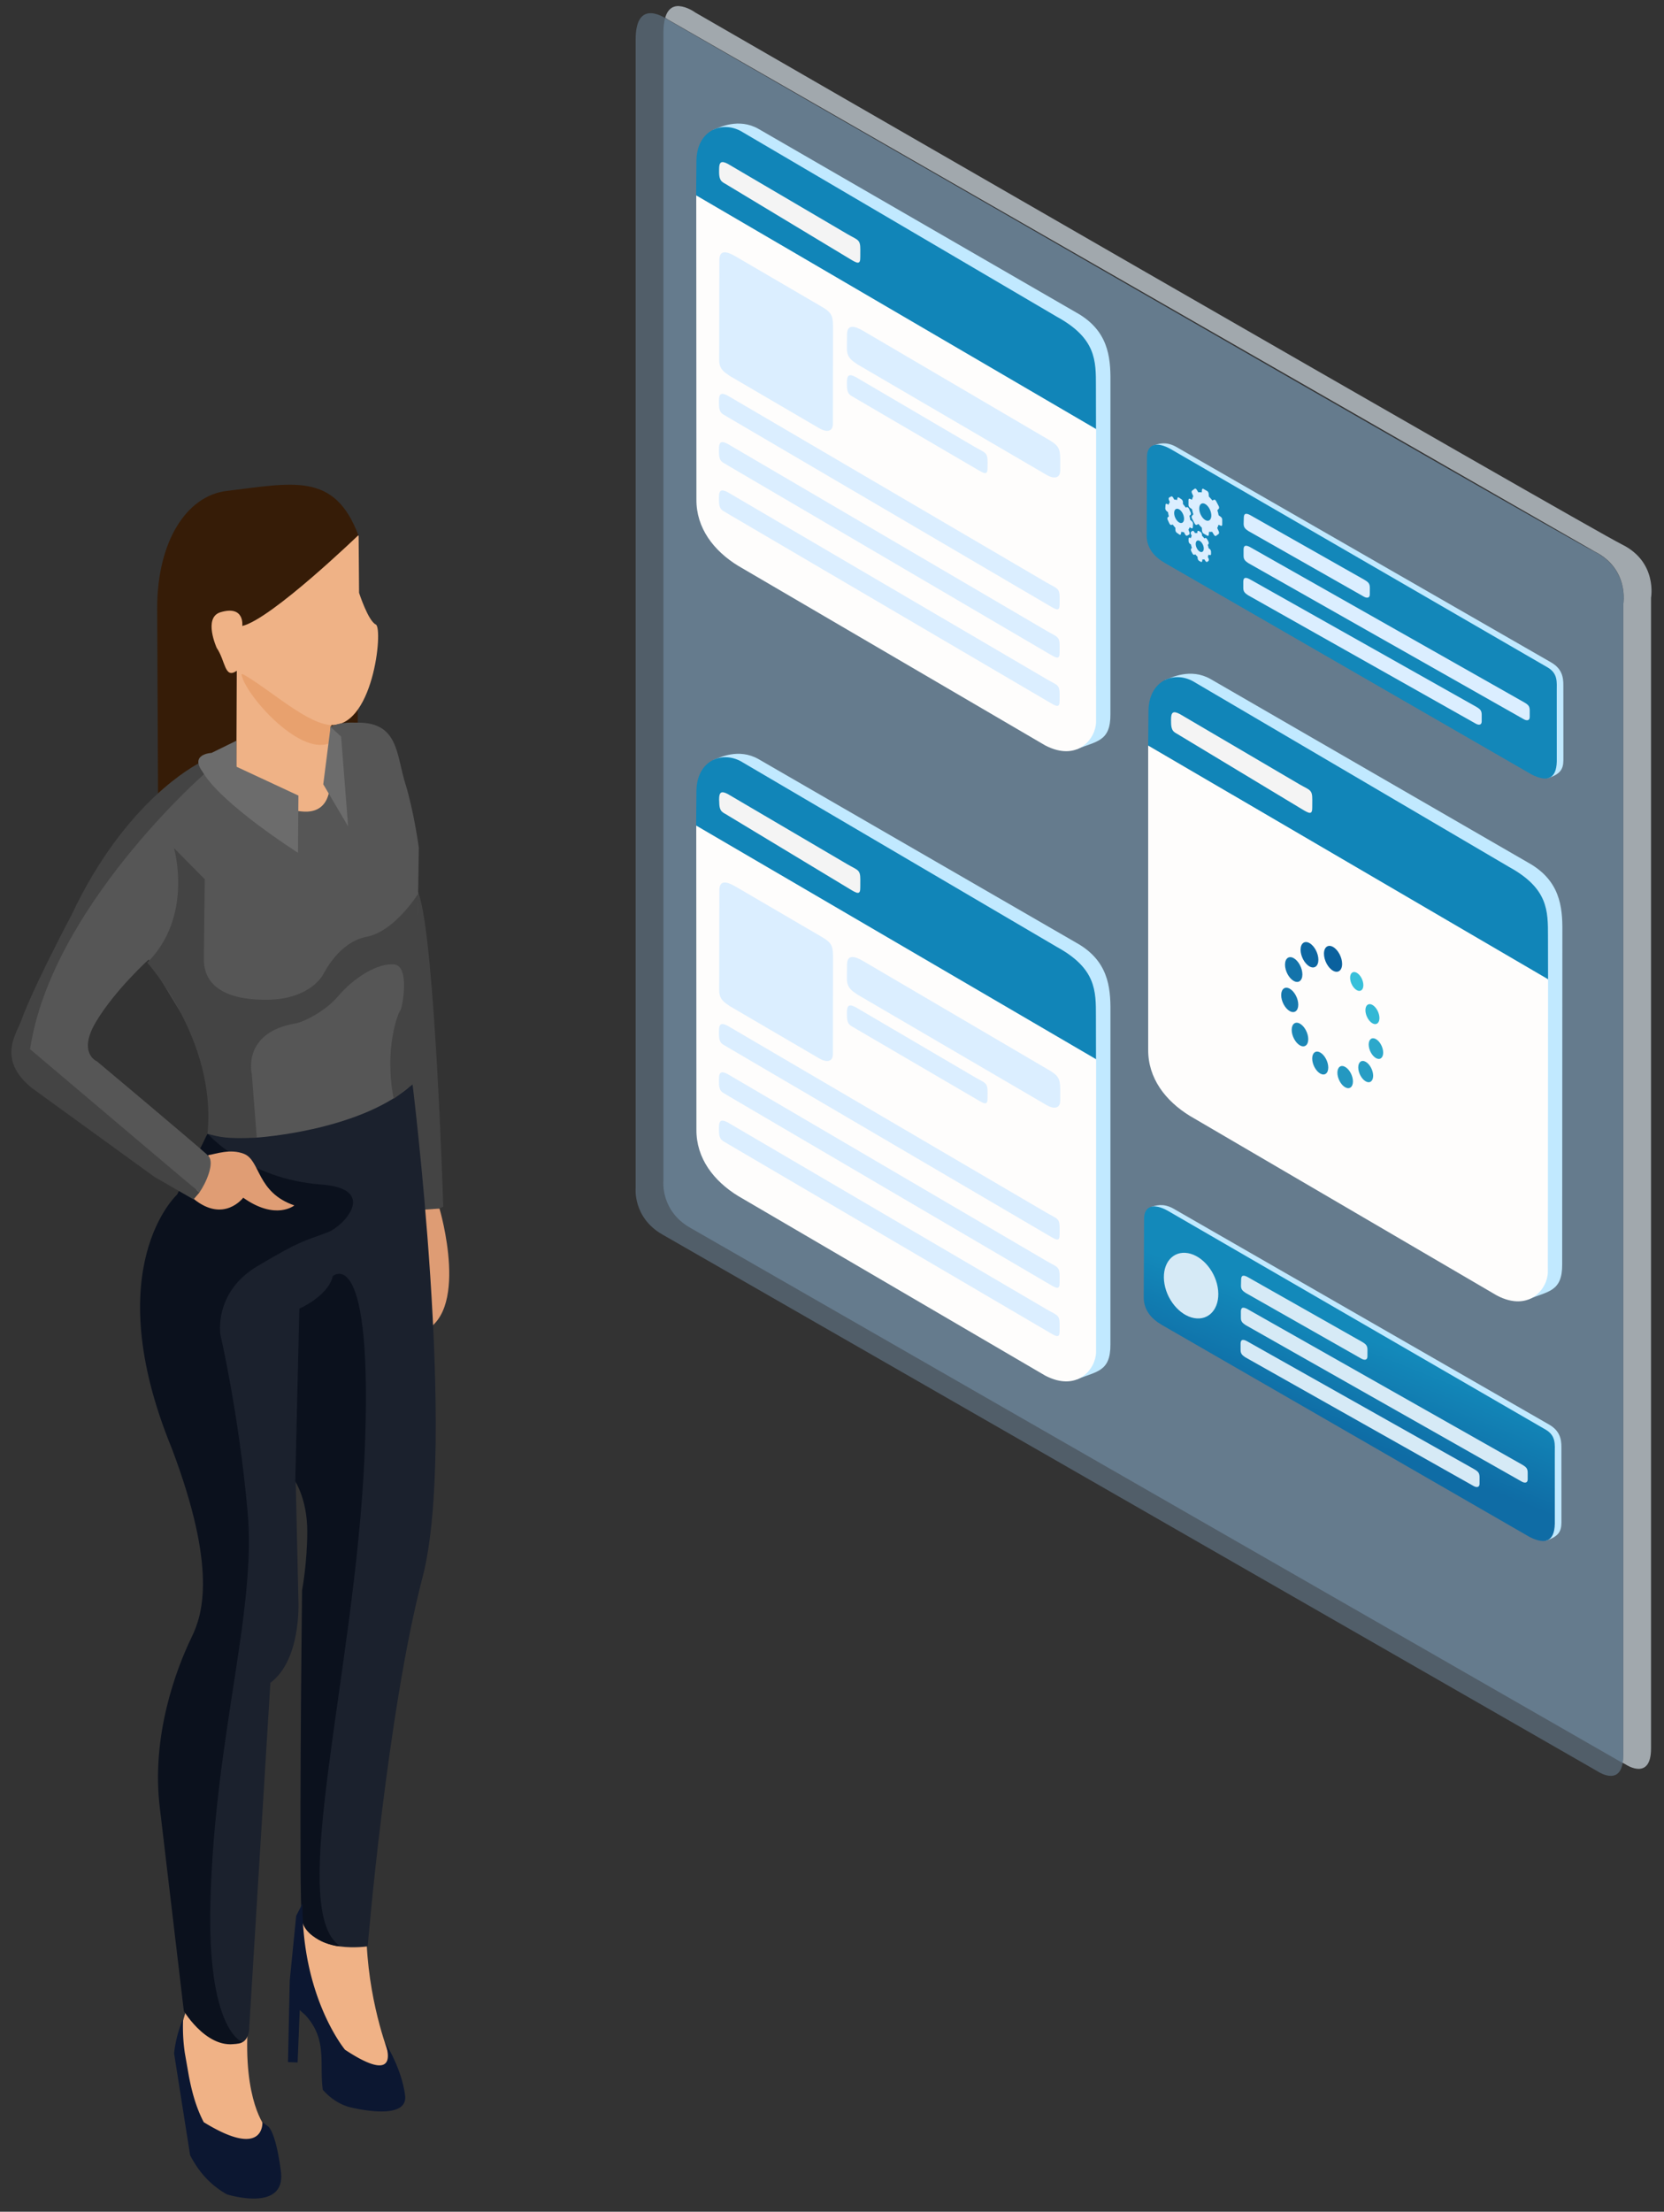<svg xmlns="http://www.w3.org/2000/svg" xmlns:xlink="http://www.w3.org/1999/xlink" width="495.118" height="657.638" viewBox="0 0 131 174" xmlns:v="https://vecta.io/nano"><rect x="0" y="0" width="131" height="174" fill="#333333" stroke="none"/><defs><linearGradient id="A" x1="169.639" y1="65.208" x2="163.136" y2="83.56" gradientUnits="userSpaceOnUse"><stop offset="0" stop-color="#1389ba"/><stop offset="1" stop-color="#0f6ca5"/></linearGradient><linearGradient id="B" gradientUnits="userSpaceOnUse"><stop offset="0" stop-color="#1185b8"/></linearGradient><linearGradient xlink:href="#B" id="C" x1="64.53" y1="50.788" x2="61.322" y2="57.933"/><linearGradient xlink:href="#B" id="D" x1="64.53" y1="50.788" x2="61.322" y2="57.933"/><path id="E" d="M120.143 38.696c.975-.332 2.386-.964 4.274-.026l67.87 37.29c1.81 1.026 2.03 2.525 1.806 4.263l-1.635 14.35c-.223 1.73-.834 2.69-3.37 3.65z"/><path id="F" d="M118.643 40.99c.28-2.413 2.163-3.21 4.84-1.734l68.035 37.718c1.81 1.06 1.365 2.748 1.184 4.364l-1.548 13.555c-.482 3.486-2.398 4.1-5.128 2.818l-66.3-36.562c-1.882-1.062-3.047-2.555-2.9-4.84z"/><path id="G" d="M135.278 57.66c.12-.908.704-.852 1.47-.414L186.126 83.9c.86.48 1.03.737.893 1.72l-.125 1.084c-.097.687-.668.777-1.272.422L135.887 60.25c-.423-.3-.86-.54-.75-1.352z"/><path id="H" d="M136.03 51.52c.12-.908.704-.852 1.47-.414l20.423 11.027c.86.48 1.03.737.893 1.72l-.13 1.083c-.097.687-.668.777-1.272.422l-20.805-11.273c-.423-.3-.86-.54-.75-1.352z"/><path id="I" d="M134.516 63.84c.12-.908.704-.852 1.47-.414l40.76 21.862c.86.48 1.03.737.893 1.72l-.125 1.084c-.097.687-.668.777-1.272.422L135.125 66.43c-.423-.3-.86-.54-.75-1.352z"/><path id="J" d="M56.13 133.22c.5-.19 2.008-.972 3.583-.08l25.013 14.445c2.494 1.385 2.714 3.448 2.695 5.397l-.002 26.202c.02 2.193-1.142 2.115-2.644 2.76z"/><path id="K" d="M44.077 49.138l34.27 19.898.526-4.023c.316-2.373.607-4.422-2.76-6.237L49 42.996c-1.706-.884-4.123.2-4.482 3.024z"/><path id="L" d="M54.813 138.374l.013 23.913c-.02 2.257 1.36 4.044 3.283 5.225l24.17 14.127c2.546 1.332 3.99-.53 4.01-1.837l.005-23.047z"/><path id="M" d="M66.684 149.335c-.001-.81.528-.737 1.264-.31l14.515 8.512c.824.467 1.008.706 1.002 1.585v.905c-.005.614-.505.67-1.087.326l-14.874-8.686c-.414-.287-.833-.522-.83-1.247z"/><path id="N" d="M66.676 153.094c-.002-.56.145-.72.686-.435l9.377 5.5c.817.474 1.017.407 1.01 1.222l-.003.4c.016.655-.26.476-.856.127l-9.537-5.57c-.35-.244-.67-.222-.675-1.015z"/><path id="O" d="M56.6 154.558c-.002-.56.145-.72.686-.435l25.126 14.718c.817.474 1.017.407 1.01 1.222l-.003.432c.016.655-.26.477-.856.127l-25.286-14.817c-.35-.244-.67-.222-.675-1.015z"/><path id="P" d="M56.633 143.473c-.001-.81.528-.737 1.264-.31l6.68 3.9c.824.467 1.008.706 1.002 1.585l-.008 7.71c-.005.614-.505.67-1.087.326l-7.034-4.11c-.414-.287-.833-.522-.83-1.247z"/></defs><g transform="translate(0 -123)"><g transform="matrix(1.338 -.005 0 1.338 -410.168 -43.218)"><path d="M346.53 125.88c-.338-.022-.674.124-.837.68l.142.1 54.528 31.482c2.092 1.046 1.7 3.137 1.7 3.137v67.662c0 .17-.015.308-.036.435.002.001.23.132.23.132s1.44.936 1.44-.96v-67.662s.392-2.092-1.7-3.137-54.528-31.482-54.528-31.482-.47-.348-.94-.378z" fill="#ebf6ff" fill-opacity=".6"/><g fill="#8fb8d9"><path d="M345.69 126.584c-.064.217-.102.495-.102.853v67.53s-.18 1.736 1.57 2.745l54.866 31.677c.02-.127.036-.266.036-.435v-67.662s.392-2.092-1.7-3.137-54.528-31.482-54.528-31.482-.06-.04-.142-.1z" fill-opacity=".33"/><path d="M402.06 228.955v-67.662s.392-2.092-1.7-3.137-54.528-31.482-54.528-31.482-1.878-1.394-1.878 1.155v67.53s-.18 1.736 1.57 2.745l55.095 31.81s1.44.936 1.44-.96z" fill-opacity=".33"/></g></g><g transform="matrix(.411 .024 .047 .413 39.38 199.101)"><use xlink:href="#E" fill="#c1e9ff"/><use xlink:href="#F" fill="url(#A)"/><g fill="#d6eaf6"><use xlink:href="#G"/><use xlink:href="#H"/><ellipse transform="matrix(1 0 .064 .998 0 0)" ry="6.236" rx="5.094" cy="53.402" cx="122.823" paint-order="markers stroke fill"/><use xlink:href="#I"/></g></g><use xlink:href="#J" fill="#c1e9ff"/><use xlink:href="#K" fill="url(#C)" transform="matrix(.853 .04 .113 .858 11.653 94.454)"/><use xlink:href="#L" fill="#fefdfc"/><g fill="#dbeeff"><use xlink:href="#M"/><use xlink:href="#N"/><use xlink:href="#O"/></g><path d="M56.613 136.326c-.002-.56.145-.72.686-.435l9.42 5.53c.817.474 1.017.407 1.01 1.222l-.003.578c.016.655-.264.484-.856.127l-9.582-5.775c-.35-.244-.67-.222-.675-1.015z" fill="#f4f4f4"/><g fill="#dbeeff"><use xlink:href="#P"/><use xlink:href="#O" y="3.798"/><path d="M56.6 162.155c-.002-.56.145-.72.686-.435l25.126 14.718c.817.474 1.017.407 1.01 1.222l-.003.432c.016.655-.26.477-.856.127L57.277 163.4c-.35-.244-.67-.222-.675-1.015z"/></g><path d="M14.662 281.14l-.68 2.217s2.973 18.14 6.928 7.004c0 0-1.798-2.048-1.392-8.163-.05.076-4.856-1.058-4.856-1.058zm9.196-7.432l-.453 2.973s4.132 16.124 7.306 8.163c0 0-1.587-3.804-1.84-8.868s-5.013-2.267-5.013-2.267z" fill="#f0b286"/><path d="M24.94 176.337h3.225v5.82H24.94z" fill="#361c07" paint-order="markers fill stroke"/><path d="M18.612 174.213v12.48l7.42 1.988v-10.254s-3.786-2.574-7.42-4.213z" fill="#efb286"/><path d="M26.35 177.798l-.433 3.68c-2.408.975-6.687-3.912-6.908-5.443 4.736.076 7.34 1.764 7.34 1.764z" fill="#e8a16e"/><path d="M24.883 163.9l3.35 1.247.035 4.49s.713 2.21 1.318 2.494-.214 8.453-3.777 7.883c-2.08-.333-5.056-3.224-7.175-4.232-.973 1.146-2.57-1.245-2.587-1.3 0 0-2.245-4.097-.392-6.057s9.228-4.525 9.228-4.525z" fill="#efb286"/><path d="M28.214 165.103s-6.858 6.608-9.14 7.142c0 0 .214-1.675-1.746-1.07-1.336.445-.267 2.797-.267 2.797.703 1.027.61 2.472 1.577 1.8l-.057 11.296-6.13.692-.076-16.913c0-5.237 2.294-8.85 5.487-9.228 5.167-.612 8.474-1.52 10.35 3.493z" fill="#361c07"/><path d="M34.895 217.938s-1.853.855-3.064 0c0 0-.142-28.36 1.14-24.62s1.924 24.62 1.924 24.62z" fill="#444"/><path d="M34.6 218.08s2.53 8.515-1.603 9.798-1.033-9.62-1.033-9.62z" fill="#de9c74"/><path d="M16.36 212.193s5.86 2.092 16.05-4.464c0 0 3.626 28.77.847 39.39s-4.31 29.002-4.31 29.002-4.17.64-4.952-1.853 4.56-34.916 1.995-38.194-2.708 3.492-2.708 3.492l.214 9.477s.214 4.56-2.21 6.342l-1.666 27.12s.1 2.3-2.61.742.57-35.343.57-35.343-3.786-32.43-1.22-35.71z" fill="#1b212d"/><path d="M16.35 212.175l-2.405 4.8s-6.27 5.7-.428 19.952c3.626 9.565 2.408 13.147 1.568 14.875-1.203 2.477-3.215 7.782-2.495 13.485l1.883 15.92s2.054 3.435 4.6 2.438c0 0-2.793-.867-2.503-11.16.367-13.035 3.634-22.73 2.922-30.57s-2.138-13.895-2.138-13.895-.57-3.35 2.922-5.416 3.513-1.896 5.558-2.672c1.176-.446 4-3.385-.5-3.74-5.914-.428-8.996-4.017-8.996-4.017z" fill="#0b111d"/><path d="M16.404 213.877c.56-.086 1.723-.53 2.803-.103 1.308.517.98 3.035 3.966 4.057 0 0-1.46 1.21-4.026-.606 0 0-1.528 2.04-3.915.08z" fill="#e09d74"/><path d="M15.69 183.022c-.214.142-5.772 2.886-10.047 11.936-3.207 6.092-3.92 8.195-3.92 8.195-.37 1.135-2.03 3.102.748 5.416l9.69 7.02 3.075 1.77.468-.546-11.238-9.775s-1.176-2.494-.07-4.382S11.94 186.07 16.5 185.25l.995.294-.894-2.53z" fill="#444"/><path d="M26.01 180.154l-.07 3.76s.536 3.207-2.197 2.922c-3.135-.285-7.66-2.948-7.66-2.948S4.04 194.423 2.366 205.54l13.332 11.272c.514-.72 1.213-2.294.723-2.863-.57-.57-8.782-7.446-8.782-7.446s-1.568-.64-.07-3.135 4.133-4.88 4.133-4.88l8.49 14.01s7.814-.486 11.983-3.942l.728-14.31.07-4.56s-.392-2.886-1.07-5.06c-.706-2.267-.534-4.8-3.74-4.774-.784-.02-1.367-.01-2.15.303z" fill="#565656"/><path d="M13.696 189.72s1.568 5.344-2.102 9.014c0 0 5.487 6.128 4.74 13.468.996.244 1.387.407 3.88.3l-.39-5.002s-.82-3.278 3.492-4c.142.035 2.102-.713 3.313-2.138s3.064-2.6 4.382-2.494.64 3.527.5 3.634-1.3 2.95-.515 6.94l1.597-1.207.326-14.925s-1.835 2.957-4.044 3.385-3.313 2.78-3.492 3.064-1.247 1.817-4.204 1.888-5.166-.82-5.13-3.242l.07-6.235z" fill="#444"/><path d="M23.565 225.955s2.28-.998 2.637-2.565c0 0 3.24-2.85 2.494 14.18-.745 17.01-6.174 35.696-1.93 38.526-.02.132-2.73-.416-2.986-2.042-.285-1.425 0-25.938 0-25.938s.41-2.154.41-4.647-.943-3.92-.943-3.92z" fill="#0b111d"/><path d="M23.803 272.778l-.486.942-.506 5.082-.14 6.423.76.033.165-4.125.465.42c1.735 1.92 1.068 3.798 1.35 5.85.622.703 1.288 1.105 1.978 1.332 0 0 4.786 1.287 4.5-.9s-1.584-4.158-1.584-4.158 1.5 3.648-3.144.578c0 0-3.394-4.06-3.346-11.485zm-8.937 13.528l-.318-1.813a14.13 14.13 0 0 1-.131-2.678 9.71 9.71 0 0 0-.713 2.717l1.264 8.026c.63 1.197 1.466 2.26 2.887 3.072 0 0 4.687 1.485 4.257-1.815s-1.035-3.548-1.035-3.548l-.418-.315s.2 2.973-4.62.002c-.616-1.18-.933-2.4-1.175-3.648z" fill="#0c1731"/><path d="M23.494 185.588l-.035 4.5s-6.02-3.812-7.518-6.377c-1.033-1.4.715-1.48.715-1.48l1.95-.956.01 2.043zm2.53-5.398l-.575 4.512 1.956 3.306-.55-7.062z" fill="#6c6c6c"/><g transform="matrix(.853 .04 .113 .858 47.241 137.732)"><path d="M46.433 43.023c.62-.252 2.52-1.25 4.24-.3l27.26 15.568c2.727 1.487 2.665 3.895 2.34 6.18l-4.088 30.725c-.317 2.57-1.677 2.543-3.55 3.382z" fill="#c1e9ff"/><use xlink:href="#K" fill="url(#D)"/><path d="M44.077 49.138l-3.713 28.04c-.376 2.647.974 4.667 3.06 5.947l26.316 15.24c2.796 1.423 4.79-.84 5.017-2.373l3.6-27.026z" fill="#fefdfc"/><path d="M46.52 46.638c.085-.657.283-.852.878-.548l10.254 5.967c.9.51 1.136.422 1.002 1.378l-.094.678c-.083.767-.386.583-1.03.196l-10.405-6.247c-.376-.266-.755-.224-.638-1.154z" fill="#f4f4f4"/><g transform="matrix(.079 .044 -.015 .111 20.766 27.623)"><circle cx="510.092" cy="161.662" r="9.877" fill="#0a619e" paint-order="markers fill stroke"/><circle cx="535.905" cy="169.325" r="7.21" fill="#37c0da" paint-order="markers fill stroke"/><circle r="7.626" cy="189.06" cx="553.051" fill="#33b8d5" paint-order="markers fill stroke"/><circle cx="556.956" cy="216.027" r="7.88" fill="#2ca8cb" paint-order="markers fill stroke"/><circle r="8.111" cy="239.921" cx="545.911" fill="#279dc4" paint-order="markers fill stroke"/><circle cx="523.611" cy="254.132" r="8.458" fill="#2498c1" paint-order="markers fill stroke"/><circle r="8.735" cy="254.179" cx="496.482" fill="#1f8dba" paint-order="markers fill stroke"/><circle cx="474.391" cy="240.036" r="9.012" fill="#1c87b6" paint-order="markers fill stroke"/><circle r="9.289" cy="216.096" cx="463.16" fill="#1578ad" paint-order="markers fill stroke"/><circle cx="467.389" cy="189.037" r="9.451" fill="#1373aa" paint-order="markers fill stroke"/><circle r="9.682" cy="169.349" cx="484.489" fill="#0d67a2" paint-order="markers fill stroke"/></g></g><g transform="matrix(.41 .024 .047 .412 39.727 139.214)"><use xlink:href="#E" fill="#c1e9ff"/><use xlink:href="#F" fill="#1387b9"/><g fill="#dbeeff"><use xlink:href="#G"/><use xlink:href="#H"/><use xlink:href="#I"/><path d="M8.874 146.98a17.4 17.4 0 0 0 .982 3.09l-1.185 1.98a2.04 2.04 0 0 0 .092 2.155l2.04 2.706c.44.584 1.136.635 1.625.122l1.485-1.558a9.59 9.59 0 0 0 2.423 1.359l.222 2.533c.073.82.595 1.436 1.214 1.436h2.887c.62 0 1.14-.616 1.214-1.436l.213-2.443a9.59 9.59 0 0 0 2.597-1.391l1.436 1.507c.488.513 1.185.455 1.625-.122l2.04-2.706c.44-.584.48-1.507.092-2.155l-1.117-1.88a17.05 17.05 0 0 0 1.07-3.386l1.72-.263c.62-.096 1.083-.8 1.083-1.6V141.1c0-.82-.464-1.513-1.083-1.6l-1.697-.263a17.13 17.13 0 0 0-1.025-3.347l1.044-1.75a2.04 2.04 0 0 0-.092-2.155l-2.036-2.7c-.44-.584-1.136-.635-1.625-.122l-1.28 1.347c-.832-.648-1.722-1.14-2.655-1.475l-.193-2.2c-.073-.82-.595-1.436-1.214-1.436H17.89c-.62 0-1.14.616-1.214 1.436l-.193 2.2c-.957.34-1.87.853-2.722 1.526l-1.33-1.398c-.488-.513-1.185-.455-1.625.122l-2.04 2.706c-.44.584-.48 1.507-.092 2.155l1.112 1.866a16.88 16.88 0 0 0-1.006 3.379l-1.78.27c-.62.096-1.083.8-1.083 1.6v3.828c0 .82.464 1.513 1.083 1.6zm10.46-10.356c2.63 0 4.773 2.84 4.773 6.33s-2.142 6.33-4.773 6.33-4.773-2.84-4.773-6.33 2.142-6.33 4.773-6.33zm28.54 11.298l-1.523-1.706c-.47-.526-1.16-.5-1.605.058l-.84 1.045a7.29 7.29 0 0 0-2.244-.962l-.237-1.54c-.12-.795-.677-1.347-1.286-1.282l-1.987.224c-.6.07-1.088.73-1.107 1.545l-.04 1.565a8.26 8.26 0 0 0-2.142 1.494l-1.006-.885c-.513-.45-1.194-.32-1.6.3l-1.286 2.033c-.397.622-.377 1.54.043 2.13l.88 1.244a14.97 14.97 0 0 0-.648 2.847l-1.257.34c-.6.16-1.015.898-.967 1.706l.17 2.635c.053.808.55 1.443 1.165 1.468l1.36.058a13.45 13.45 0 0 0 .962 2.437l-.76 1.52c-.338.68-.242 1.584.227 2.1l1.523 1.706c.47.526 1.16.5 1.605-.058l.996-1.238c.653.404 1.34.705 2.045.885l.276 1.808c.12.795.677 1.347 1.286 1.282l1.987-.224c.6-.07 1.088-.73 1.107-1.545l.044-1.77a8.37 8.37 0 0 0 2.045-1.372l1.098.962c.513.45 1.194.32 1.6-.3l1.286-2.02c.396-.622.377-1.54-.044-2.13l-.885-1.244c.324-.9.56-1.872.696-2.86l1.2-.327c.6-.16 1.015-.898.967-1.706l-.17-2.635c-.053-.808-.55-1.443-1.165-1.468L48.44 154c-.252-.936-.6-1.82-1-2.642l.662-1.32c.348-.68.252-1.6-.218-2.116zm-7.5 15.235c-2.147.244-4.043-1.88-4.222-4.726s1.417-5.36 3.564-5.598c2.147-.244 4.043 1.88 4.222 4.726s-1.417 5.36-3.564 5.598zm-24.545 7.093c-.6.083-1.078.763-1.083 1.577l-.015 1.622c-.01.814.445 1.507 1.054 1.6l.9.154c.15.725.363 1.417.638 2.07l-.58.95c-.387.635-.358 1.545.073 2.13l.856 1.16c.43.584 1.117.648 1.605.147l.72-.737a6.34 6.34 0 0 0 1.605.93l.097 1.23c.063.808.575 1.43 1.2 1.436l1.223.02c.614.013 1.136-.6 1.214-1.398l.1-1.167a6.18 6.18 0 0 0 1.74-.898l.677.725c.48.513 1.165.475 1.605-.096l.875-1.135c.44-.57.488-1.48.1-2.13l-.518-.9a11.07 11.07 0 0 0 .735-2.244l.803-.1c.6-.083 1.078-.763 1.083-1.577l.014-1.622c.01-.814-.445-1.507-1.054-1.6l-.783-.135c-.15-.782-.372-1.54-.662-2.244l.488-.795c.387-.635.358-1.545-.073-2.13l-.856-1.16c-.43-.584-1.117-.648-1.605-.147l-.585.596a6.37 6.37 0 0 0-1.76-1.013l-.077-1.007c-.063-.808-.575-1.43-1.2-1.436l-1.223-.02c-.614-.013-1.136.6-1.214 1.398l-.097 1a6.44 6.44 0 0 0-1.823.987l-.604-.654c-.48-.513-1.165-.474-1.605.096l-.88 1.14c-.44.57-.488 1.48-.1 2.13l.517.885a11.17 11.17 0 0 0-.69 2.244zm7.897-1.834c1.755.026 3.162 1.943 3.143 4.27s-1.465 4.194-3.22 4.168-3.162-1.943-3.143-4.27 1.465-4.194 3.22-4.168z" transform="matrix(-.228 -.126 -.028 .242 137.11 18.767)"/></g></g><use xlink:href="#J" y="49.58" fill="#c1e9ff"/><use xlink:href="#K" fill="url(#D)" transform="matrix(.853 .04 .113 .858 11.653 144.032)"/><use xlink:href="#L" y="49.578" fill="#fefdfc"/><g fill="#dbeeff"><use xlink:href="#M" y="49.578"/><use xlink:href="#N" y="49.579"/><use xlink:href="#O" y="49.578"/></g><path d="M56.613 185.904c-.002-.56.145-.72.686-.435l9.42 5.53c.817.474 1.017.407 1.01 1.222l-.003.578c.016.655-.264.484-.856.127L57.3 187.15c-.35-.244-.67-.222-.675-1.015z" fill="#f4f4f4"/><g fill="#dbeeff"><use xlink:href="#P" y="49.577"/><path d="M56.6 207.935c-.002-.56.145-.72.686-.435l25.126 14.718c.817.474 1.017.407 1.01 1.222l-.003.432c.016.655-.26.477-.856.127L57.277 209.18c-.35-.244-.67-.222-.675-1.015z"/><path d="M56.6 211.733c-.002-.56.145-.72.686-.435l25.126 14.718c.817.474 1.017.407 1.01 1.222l-.003.432c.016.655-.26.477-.856.127L57.277 212.98c-.35-.244-.67-.222-.675-1.015z"/></g></g></svg>